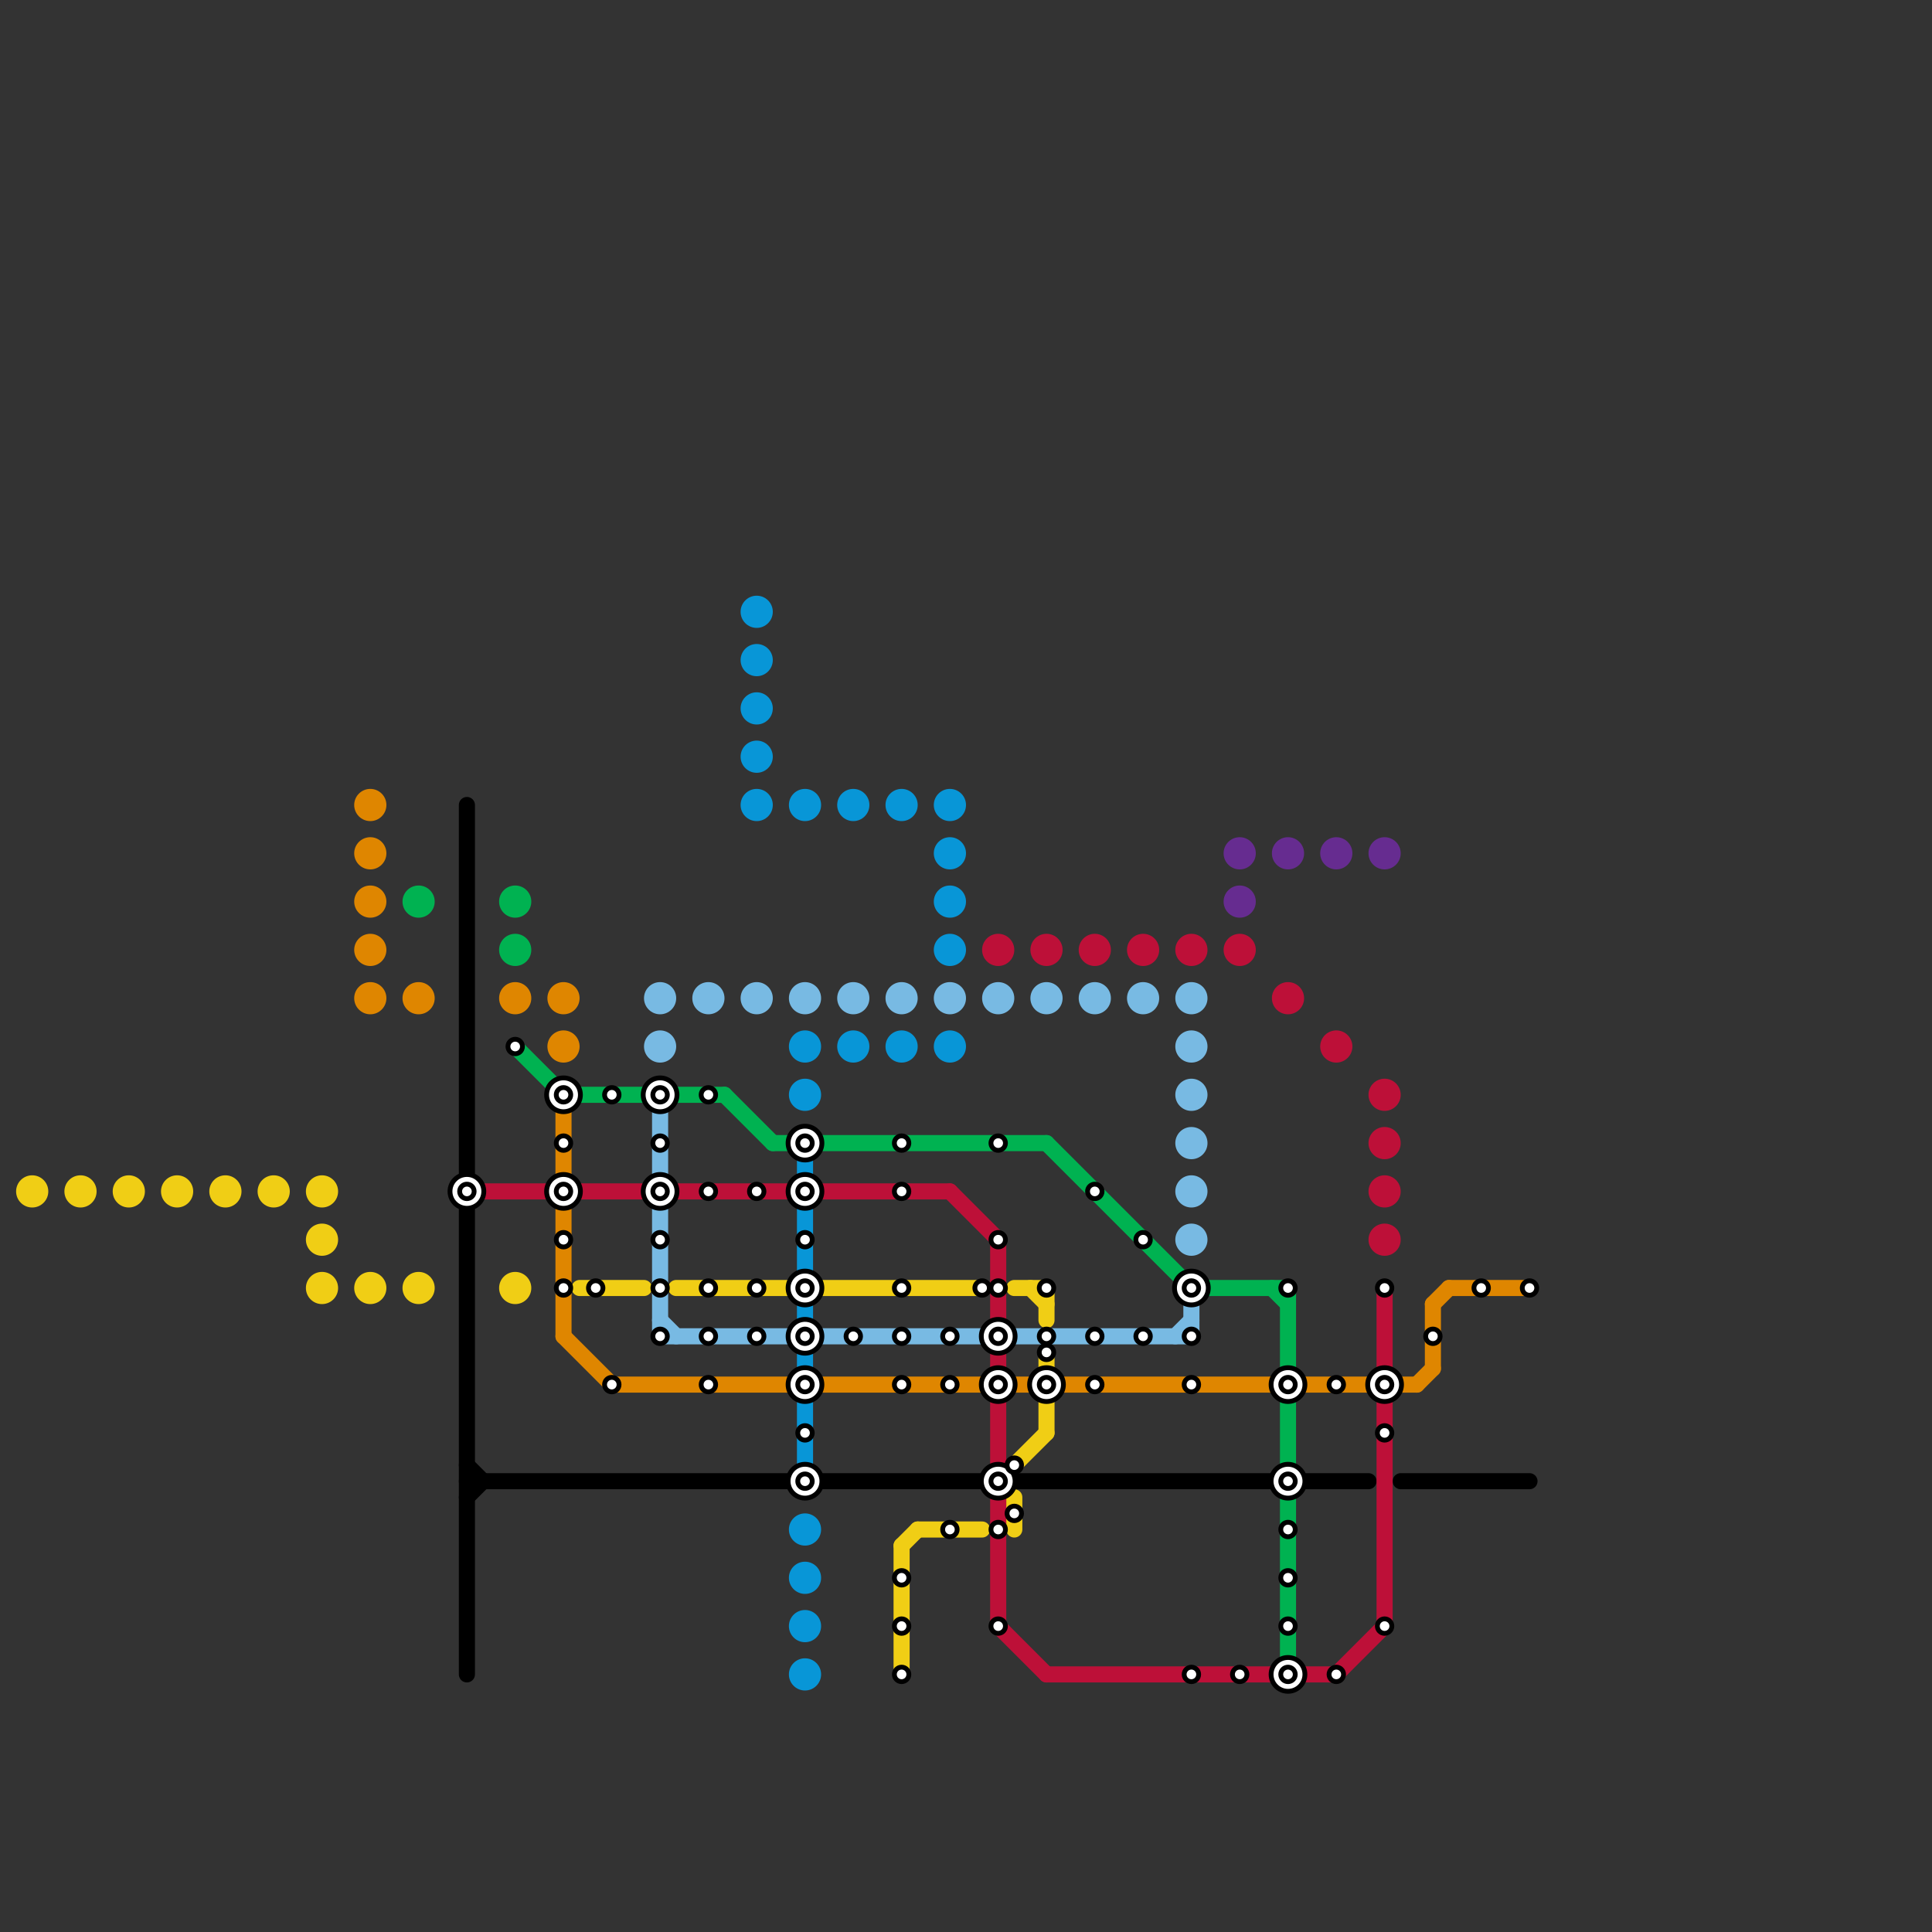 
<svg version="1.1" xmlns="http://www.w3.org/2000/svg" viewBox="0 0 120 120">
<rect x="0" y="0" width="120" height="120" fill="#333333" stroke="none"/>
<style>text { font: 1px Helvetica; font-weight: 600; white-space: pre; dominant-baseline: central; } line { stroke-width: 1; fill: none; stroke-linecap: round; stroke-linejoin: round; } .c0 { stroke: #f0ce15 } .c1 { stroke: #df8600 } .c2 { stroke: #00b251 } .c3 { stroke: #000000 } .c4 { stroke: #bd1038 } .c5 { stroke: #78bae3 } .c6 { stroke: #0896d7 } .c7 { stroke: #662c90 }</style><defs><g id="wm-xf"><circle r="1.2" fill="#000"/><circle r="0.9" fill="#fff"/><circle r="0.6" fill="#000"/><circle r="0.3" fill="#fff"/></g><g id="wm"><circle r="0.6" fill="#000"/><circle r="0.3" fill="#fff"/></g></defs><line class="c0" x1="56" y1="96" x2="56" y2="104"/><line class="c0" x1="63" y1="91" x2="65" y2="89"/><line class="c0" x1="63" y1="80" x2="65" y2="80"/><line class="c0" x1="42" y1="80" x2="49" y2="80"/><line class="c0" x1="57" y1="95" x2="61" y2="95"/><line class="c0" x1="65" y1="84" x2="65" y2="85"/><line class="c0" x1="56" y1="96" x2="57" y2="95"/><line class="c0" x1="36" y1="80" x2="40" y2="80"/><line class="c0" x1="51" y1="80" x2="61" y2="80"/><line class="c0" x1="63" y1="93" x2="63" y2="95"/><line class="c0" x1="64" y1="80" x2="65" y2="81"/><line class="c0" x1="65" y1="80" x2="65" y2="82"/><line class="c0" x1="65" y1="87" x2="65" y2="89"/><circle cx="11" cy="74" r="1" fill="#f0ce15" /><circle cx="17" cy="74" r="1" fill="#f0ce15" /><circle cx="23" cy="80" r="1" fill="#f0ce15" /><circle cx="2" cy="74" r="1" fill="#f0ce15" /><circle cx="20" cy="77" r="1" fill="#f0ce15" /><circle cx="14" cy="74" r="1" fill="#f0ce15" /><circle cx="8" cy="74" r="1" fill="#f0ce15" /><circle cx="20" cy="74" r="1" fill="#f0ce15" /><circle cx="20" cy="80" r="1" fill="#f0ce15" /><circle cx="26" cy="80" r="1" fill="#f0ce15" /><circle cx="5" cy="74" r="1" fill="#f0ce15" /><circle cx="32" cy="80" r="1" fill="#f0ce15" /><line class="c1" x1="51" y1="86" x2="79" y2="86"/><line class="c1" x1="90" y1="80" x2="95" y2="80"/><line class="c1" x1="89" y1="81" x2="90" y2="80"/><line class="c1" x1="35" y1="83" x2="38" y2="86"/><line class="c1" x1="88" y1="86" x2="89" y2="85"/><line class="c1" x1="87" y1="86" x2="88" y2="86"/><line class="c1" x1="89" y1="81" x2="89" y2="85"/><line class="c1" x1="35" y1="69" x2="35" y2="83"/><line class="c1" x1="38" y1="86" x2="49" y2="86"/><line class="c1" x1="81" y1="86" x2="85" y2="86"/><circle cx="23" cy="62" r="1" fill="#df8600" /><circle cx="35" cy="62" r="1" fill="#df8600" /><circle cx="35" cy="65" r="1" fill="#df8600" /><circle cx="26" cy="62" r="1" fill="#df8600" /><circle cx="32" cy="62" r="1" fill="#df8600" /><circle cx="23" cy="50" r="1" fill="#df8600" /><circle cx="23" cy="56" r="1" fill="#df8600" /><circle cx="23" cy="53" r="1" fill="#df8600" /><circle cx="23" cy="59" r="1" fill="#df8600" /><line class="c2" x1="45" y1="68" x2="48" y2="71"/><line class="c2" x1="80" y1="93" x2="80" y2="104"/><line class="c2" x1="35" y1="68" x2="45" y2="68"/><line class="c2" x1="32" y1="65" x2="35" y2="68"/><line class="c2" x1="79" y1="80" x2="80" y2="81"/><line class="c2" x1="48" y1="71" x2="65" y2="71"/><line class="c2" x1="74" y1="80" x2="80" y2="80"/><line class="c2" x1="65" y1="71" x2="74" y2="80"/><line class="c2" x1="80" y1="80" x2="80" y2="91"/><circle cx="32" cy="59" r="1" fill="#00b251" /><circle cx="26" cy="56" r="1" fill="#00b251" /><circle cx="32" cy="56" r="1" fill="#00b251" /><line class="c3" x1="29" y1="50" x2="29" y2="104"/><line class="c3" x1="29" y1="91" x2="30" y2="92"/><line class="c3" x1="87" y1="92" x2="95" y2="92"/><line class="c3" x1="29" y1="92" x2="85" y2="92"/><line class="c3" x1="29" y1="93" x2="30" y2="92"/><line class="c4" x1="62" y1="87" x2="62" y2="91"/><line class="c4" x1="62" y1="84" x2="62" y2="85"/><line class="c4" x1="81" y1="104" x2="83" y2="104"/><line class="c4" x1="59" y1="74" x2="62" y2="77"/><line class="c4" x1="86" y1="80" x2="86" y2="101"/><line class="c4" x1="36" y1="74" x2="40" y2="74"/><line class="c4" x1="83" y1="104" x2="86" y2="101"/><line class="c4" x1="30" y1="74" x2="34" y2="74"/><line class="c4" x1="42" y1="74" x2="49" y2="74"/><line class="c4" x1="51" y1="74" x2="59" y2="74"/><line class="c4" x1="62" y1="77" x2="62" y2="82"/><line class="c4" x1="62" y1="101" x2="65" y2="104"/><line class="c4" x1="62" y1="93" x2="62" y2="101"/><line class="c4" x1="65" y1="104" x2="79" y2="104"/><circle cx="83" cy="65" r="1" fill="#bd1038" /><circle cx="62" cy="59" r="1" fill="#bd1038" /><circle cx="68" cy="59" r="1" fill="#bd1038" /><circle cx="74" cy="59" r="1" fill="#bd1038" /><circle cx="80" cy="62" r="1" fill="#bd1038" /><circle cx="65" cy="59" r="1" fill="#bd1038" /><circle cx="86" cy="68" r="1" fill="#bd1038" /><circle cx="77" cy="59" r="1" fill="#bd1038" /><circle cx="86" cy="74" r="1" fill="#bd1038" /><circle cx="86" cy="71" r="1" fill="#bd1038" /><circle cx="86" cy="77" r="1" fill="#bd1038" /><circle cx="71" cy="59" r="1" fill="#bd1038" /><line class="c5" x1="41" y1="83" x2="74" y2="83"/><line class="c5" x1="41" y1="69" x2="41" y2="83"/><line class="c5" x1="41" y1="82" x2="42" y2="83"/><line class="c5" x1="73" y1="83" x2="74" y2="82"/><line class="c5" x1="74" y1="81" x2="74" y2="83"/><circle cx="71" cy="62" r="1" fill="#78bae3" /><circle cx="44" cy="62" r="1" fill="#78bae3" /><circle cx="50" cy="62" r="1" fill="#78bae3" /><circle cx="56" cy="62" r="1" fill="#78bae3" /><circle cx="41" cy="65" r="1" fill="#78bae3" /><circle cx="62" cy="62" r="1" fill="#78bae3" /><circle cx="68" cy="62" r="1" fill="#78bae3" /><circle cx="74" cy="65" r="1" fill="#78bae3" /><circle cx="47" cy="62" r="1" fill="#78bae3" /><circle cx="41" cy="62" r="1" fill="#78bae3" /><circle cx="53" cy="62" r="1" fill="#78bae3" /><circle cx="74" cy="62" r="1" fill="#78bae3" /><circle cx="74" cy="68" r="1" fill="#78bae3" /><circle cx="65" cy="62" r="1" fill="#78bae3" /><circle cx="74" cy="71" r="1" fill="#78bae3" /><circle cx="74" cy="77" r="1" fill="#78bae3" /><circle cx="74" cy="74" r="1" fill="#78bae3" /><circle cx="59" cy="62" r="1" fill="#78bae3" /><line class="c6" x1="50" y1="72" x2="50" y2="82"/><line class="c6" x1="50" y1="84" x2="50" y2="91"/><circle cx="56" cy="65" r="1" fill="#0896d7" /><circle cx="50" cy="101" r="1" fill="#0896d7" /><circle cx="56" cy="50" r="1" fill="#0896d7" /><circle cx="53" cy="50" r="1" fill="#0896d7" /><circle cx="53" cy="65" r="1" fill="#0896d7" /><circle cx="59" cy="50" r="1" fill="#0896d7" /><circle cx="59" cy="56" r="1" fill="#0896d7" /><circle cx="59" cy="53" r="1" fill="#0896d7" /><circle cx="59" cy="59" r="1" fill="#0896d7" /><circle cx="50" cy="50" r="1" fill="#0896d7" /><circle cx="59" cy="65" r="1" fill="#0896d7" /><circle cx="50" cy="68" r="1" fill="#0896d7" /><circle cx="50" cy="65" r="1" fill="#0896d7" /><circle cx="47" cy="38" r="1" fill="#0896d7" /><circle cx="47" cy="44" r="1" fill="#0896d7" /><circle cx="50" cy="95" r="1" fill="#0896d7" /><circle cx="47" cy="41" r="1" fill="#0896d7" /><circle cx="47" cy="47" r="1" fill="#0896d7" /><circle cx="50" cy="98" r="1" fill="#0896d7" /><circle cx="50" cy="104" r="1" fill="#0896d7" /><circle cx="47" cy="50" r="1" fill="#0896d7" /><circle cx="77" cy="53" r="1" fill="#662c90" /><circle cx="83" cy="53" r="1" fill="#662c90" /><circle cx="77" cy="56" r="1" fill="#662c90" /><circle cx="80" cy="53" r="1" fill="#662c90" /><circle cx="86" cy="53" r="1" fill="#662c90" />

<use x="29" y="74" href="#wm-xf"/><use x="32" y="65" href="#wm"/><use x="35" y="68" href="#wm-xf"/><use x="35" y="71" href="#wm"/><use x="35" y="74" href="#wm-xf"/><use x="35" y="77" href="#wm"/><use x="35" y="80" href="#wm"/><use x="37" y="80" href="#wm"/><use x="38" y="68" href="#wm"/><use x="38" y="86" href="#wm"/><use x="41" y="68" href="#wm-xf"/><use x="41" y="71" href="#wm"/><use x="41" y="74" href="#wm-xf"/><use x="41" y="77" href="#wm"/><use x="41" y="80" href="#wm"/><use x="41" y="83" href="#wm"/><use x="44" y="68" href="#wm"/><use x="44" y="74" href="#wm"/><use x="44" y="80" href="#wm"/><use x="44" y="83" href="#wm"/><use x="44" y="86" href="#wm"/><use x="47" y="74" href="#wm"/><use x="47" y="80" href="#wm"/><use x="47" y="83" href="#wm"/><use x="50" y="71" href="#wm-xf"/><use x="50" y="74" href="#wm-xf"/><use x="50" y="77" href="#wm"/><use x="50" y="80" href="#wm-xf"/><use x="50" y="83" href="#wm-xf"/><use x="50" y="86" href="#wm-xf"/><use x="50" y="89" href="#wm"/><use x="50" y="92" href="#wm-xf"/><use x="53" y="83" href="#wm"/><use x="56" y="101" href="#wm"/><use x="56" y="104" href="#wm"/><use x="56" y="71" href="#wm"/><use x="56" y="74" href="#wm"/><use x="56" y="80" href="#wm"/><use x="56" y="83" href="#wm"/><use x="56" y="86" href="#wm"/><use x="56" y="98" href="#wm"/><use x="59" y="83" href="#wm"/><use x="59" y="86" href="#wm"/><use x="59" y="95" href="#wm"/><use x="61" y="80" href="#wm"/><use x="62" y="101" href="#wm"/><use x="62" y="71" href="#wm"/><use x="62" y="77" href="#wm"/><use x="62" y="80" href="#wm"/><use x="62" y="83" href="#wm-xf"/><use x="62" y="86" href="#wm-xf"/><use x="62" y="92" href="#wm-xf"/><use x="62" y="95" href="#wm"/><use x="63" y="91" href="#wm"/><use x="63" y="94" href="#wm"/><use x="65" y="80" href="#wm"/><use x="65" y="83" href="#wm"/><use x="65" y="84" href="#wm"/><use x="65" y="86" href="#wm-xf"/><use x="68" y="74" href="#wm"/><use x="68" y="83" href="#wm"/><use x="68" y="86" href="#wm"/><use x="71" y="77" href="#wm"/><use x="71" y="83" href="#wm"/><use x="74" y="104" href="#wm"/><use x="74" y="80" href="#wm-xf"/><use x="74" y="83" href="#wm"/><use x="74" y="86" href="#wm"/><use x="77" y="104" href="#wm"/><use x="80" y="101" href="#wm"/><use x="80" y="104" href="#wm-xf"/><use x="80" y="80" href="#wm"/><use x="80" y="86" href="#wm-xf"/><use x="80" y="92" href="#wm-xf"/><use x="80" y="95" href="#wm"/><use x="80" y="98" href="#wm"/><use x="83" y="104" href="#wm"/><use x="83" y="86" href="#wm"/><use x="86" y="101" href="#wm"/><use x="86" y="80" href="#wm"/><use x="86" y="86" href="#wm-xf"/><use x="86" y="89" href="#wm"/><use x="89" y="83" href="#wm"/><use x="92" y="80" href="#wm"/><use x="95" y="80" href="#wm"/>
</svg>

